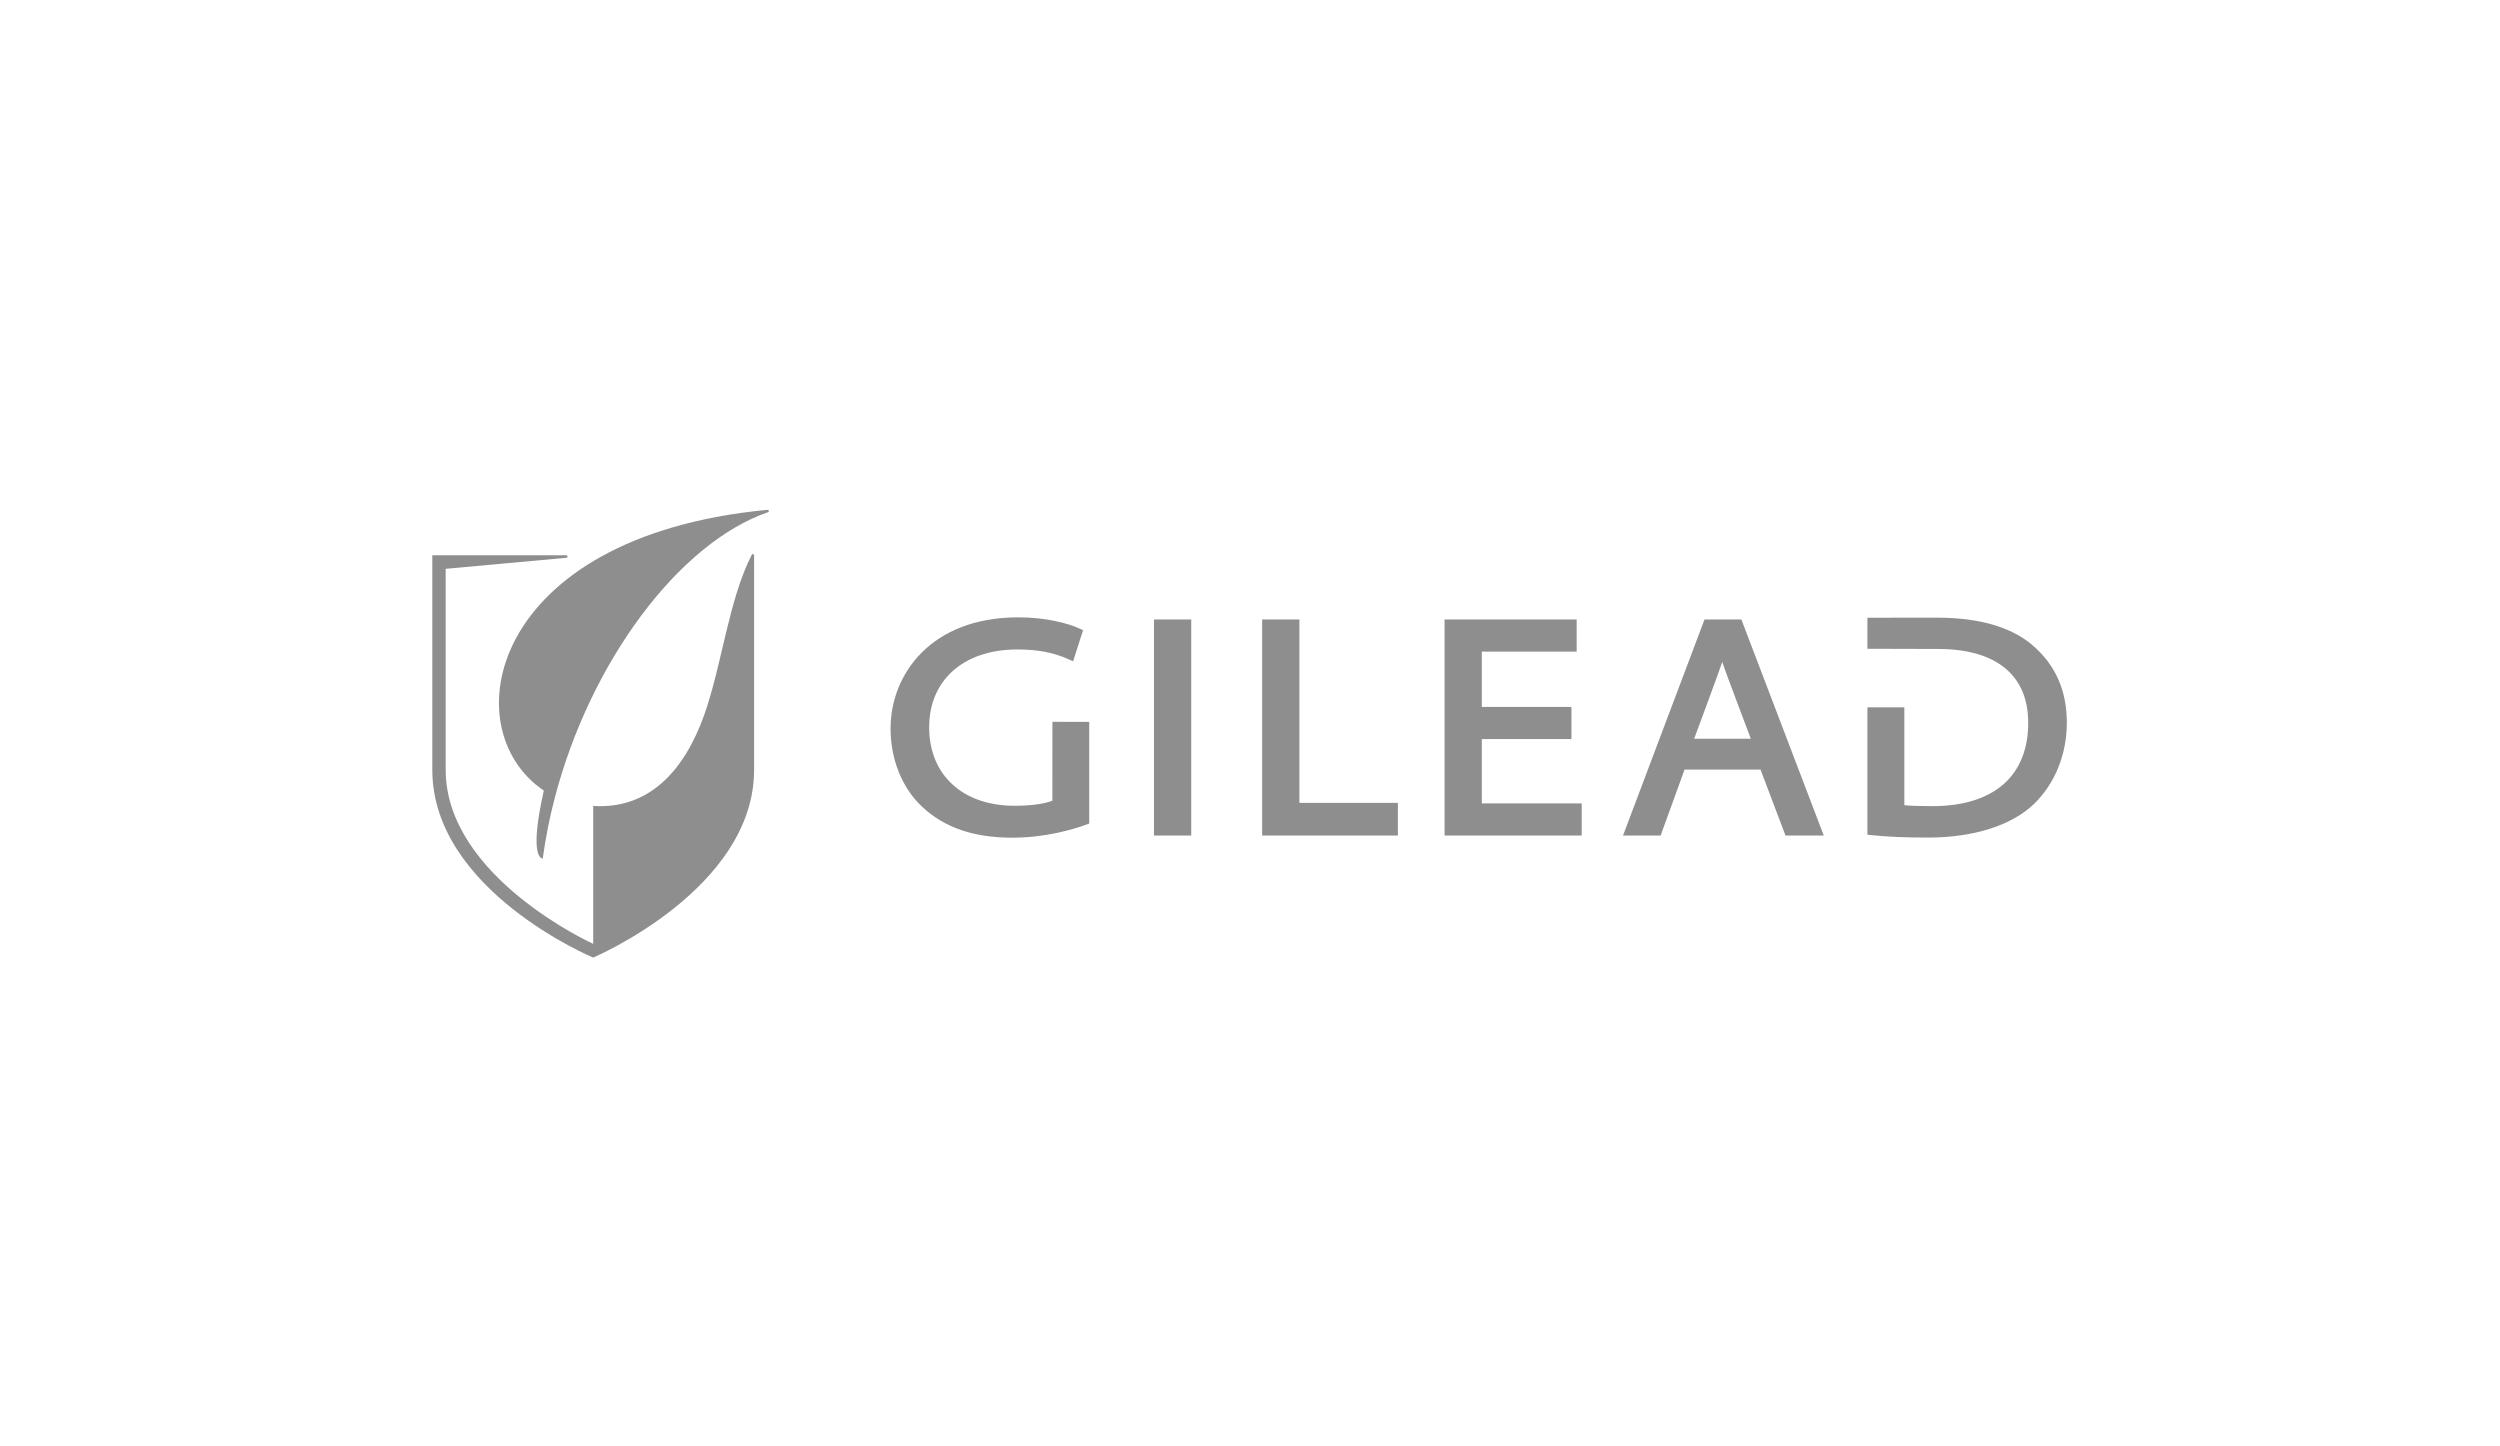 <?xml version="1.0" encoding="UTF-8" standalone="no"?><!DOCTYPE svg PUBLIC "-//W3C//DTD SVG 1.1//EN" "http://www.w3.org/Graphics/SVG/1.1/DTD/svg11.dtd"><svg width="100%" height="100%" viewBox="0 0 2363 1367" version="1.1" xmlns="http://www.w3.org/2000/svg" xmlns:xlink="http://www.w3.org/1999/xlink" xml:space="preserve" xmlns:serif="http://www.serif.com/" style="fill-rule:evenodd;clip-rule:evenodd;stroke-linejoin:round;stroke-miterlimit:2;"><rect id="gilead" x="0" y="0" width="2362.2" height="1366.97" style="fill:none;"/><g><path d="M994.739,682.252l-0.053,74.581c-5.072,1.96 -15.806,4.774 -35.77,4.774c-49.008,-0 -80.672,-29.115 -80.672,-74.186c-0,-44.674 32.701,-73.543 83.31,-73.543c19.137,0 34.029,2.831 48.261,9.178l4.483,2.004l9.406,-29.37l-3.499,-1.644c-10.373,-4.861 -31.717,-10.54 -57.72,-10.54c-82.949,0 -120.732,54.424 -120.732,104.979c0,29.335 10.866,56.322 29.818,74.027c20.966,19.691 48.772,29.273 85.007,29.273c31.55,0 57.456,-7.727 70.089,-12.324l2.883,-1.064l-0,-96.065l-34.811,-0.08Zm95.995,107.511l35.215,0l0,-204.226l-35.215,-0l-0,204.226Zm137.469,-30.89l0,-173.336l-35.216,-0l0,204.226l128.293,0l-0,-30.89l-93.077,-0Zm172.422,0.518l-0,-60.832l84.707,0l0,-30.372l-84.707,0l-0,-52.287l89.639,-0l0,-30.363l-124.855,-0l0,204.226l129.611,0l-0,-30.372l-94.395,0Zm245.332,-173.854l-34.855,-0l-77.025,204.226l35.559,0l22.609,-62.361l71.803,-0l23.612,62.361l36.192,0l-77.895,-204.226Zm-18.083,40.182c1.961,6.198 21.327,57.667 27.023,72.55l-53.588,0c0.008,0 24.658,-66.387 26.565,-72.55Zm296.178,-13.283c-20.175,-18.988 -51.558,-28.631 -93.261,-28.631l-65.711,0.061l0,29.344l66.467,0.176c30.592,-0 53.465,7.446 68.023,22.135c11.779,11.876 17.652,28.157 17.476,48.393c-0,22.434 -7.042,41.272 -20.342,54.547c-15.489,15.436 -39.734,23.559 -70.089,23.471c-9.203,-0 -19.26,-0.123 -26.627,-0.879l0,-92.47l-34.908,-0l0,120.407l3.947,0.395c15.261,1.565 31.919,2.286 53.07,2.286c43.303,-0 78.994,-11.279 100.461,-31.761c20.016,-19.621 31.022,-46.978 31.022,-77.042c0,-28.772 -9.942,-52.463 -29.528,-70.432Z" style="fill:#8e8e8e;"/><path d="M726.709,483.037c-0.004,-0.622 -0.504,-1.137 -1.125,-1.161l-0,-0.009l-0.044,0l-0.123,0.018c-264.057,25.106 -297.725,207.233 -211.391,265.384c-14.883,65.746 -1.02,64.216 -1.02,64.216c2.673,-19.595 6.539,-39.009 11.577,-58.133c33.686,-128.143 117.049,-239.943 201.097,-269.137l-0.008,-0.036c0.581,-0.065 1.027,-0.558 1.037,-1.142Z" style="fill:#8e8e8e;"/><path d="M712.758,524.872c-0.011,-0.634 -0.536,-1.148 -1.169,-1.148c-0.491,-0 -0.932,0.308 -1.099,0.77c-21.819,42.793 -28.122,104.065 -44.745,150.928c-19.023,53.65 -52.824,89.754 -105.041,86.334l0,130.367c0,-0 -139.438,-63.065 -139.438,-164.466l-0,-190.012l113.945,-10.417l0.044,-0c0.012,0 0.024,0 0.035,0c0.64,0 1.166,-0.526 1.166,-1.165c-0,-0.626 -0.505,-1.146 -1.13,-1.165l-0,-0.035l-126.701,0l-0,202.794c-0,114.095 152.044,177.45 152.044,177.45c0,-0 152.115,-64.419 152.115,-177.45l0,-202.785l-0.026,-0Z" style="fill:#8e8e8e;"/></g></svg>